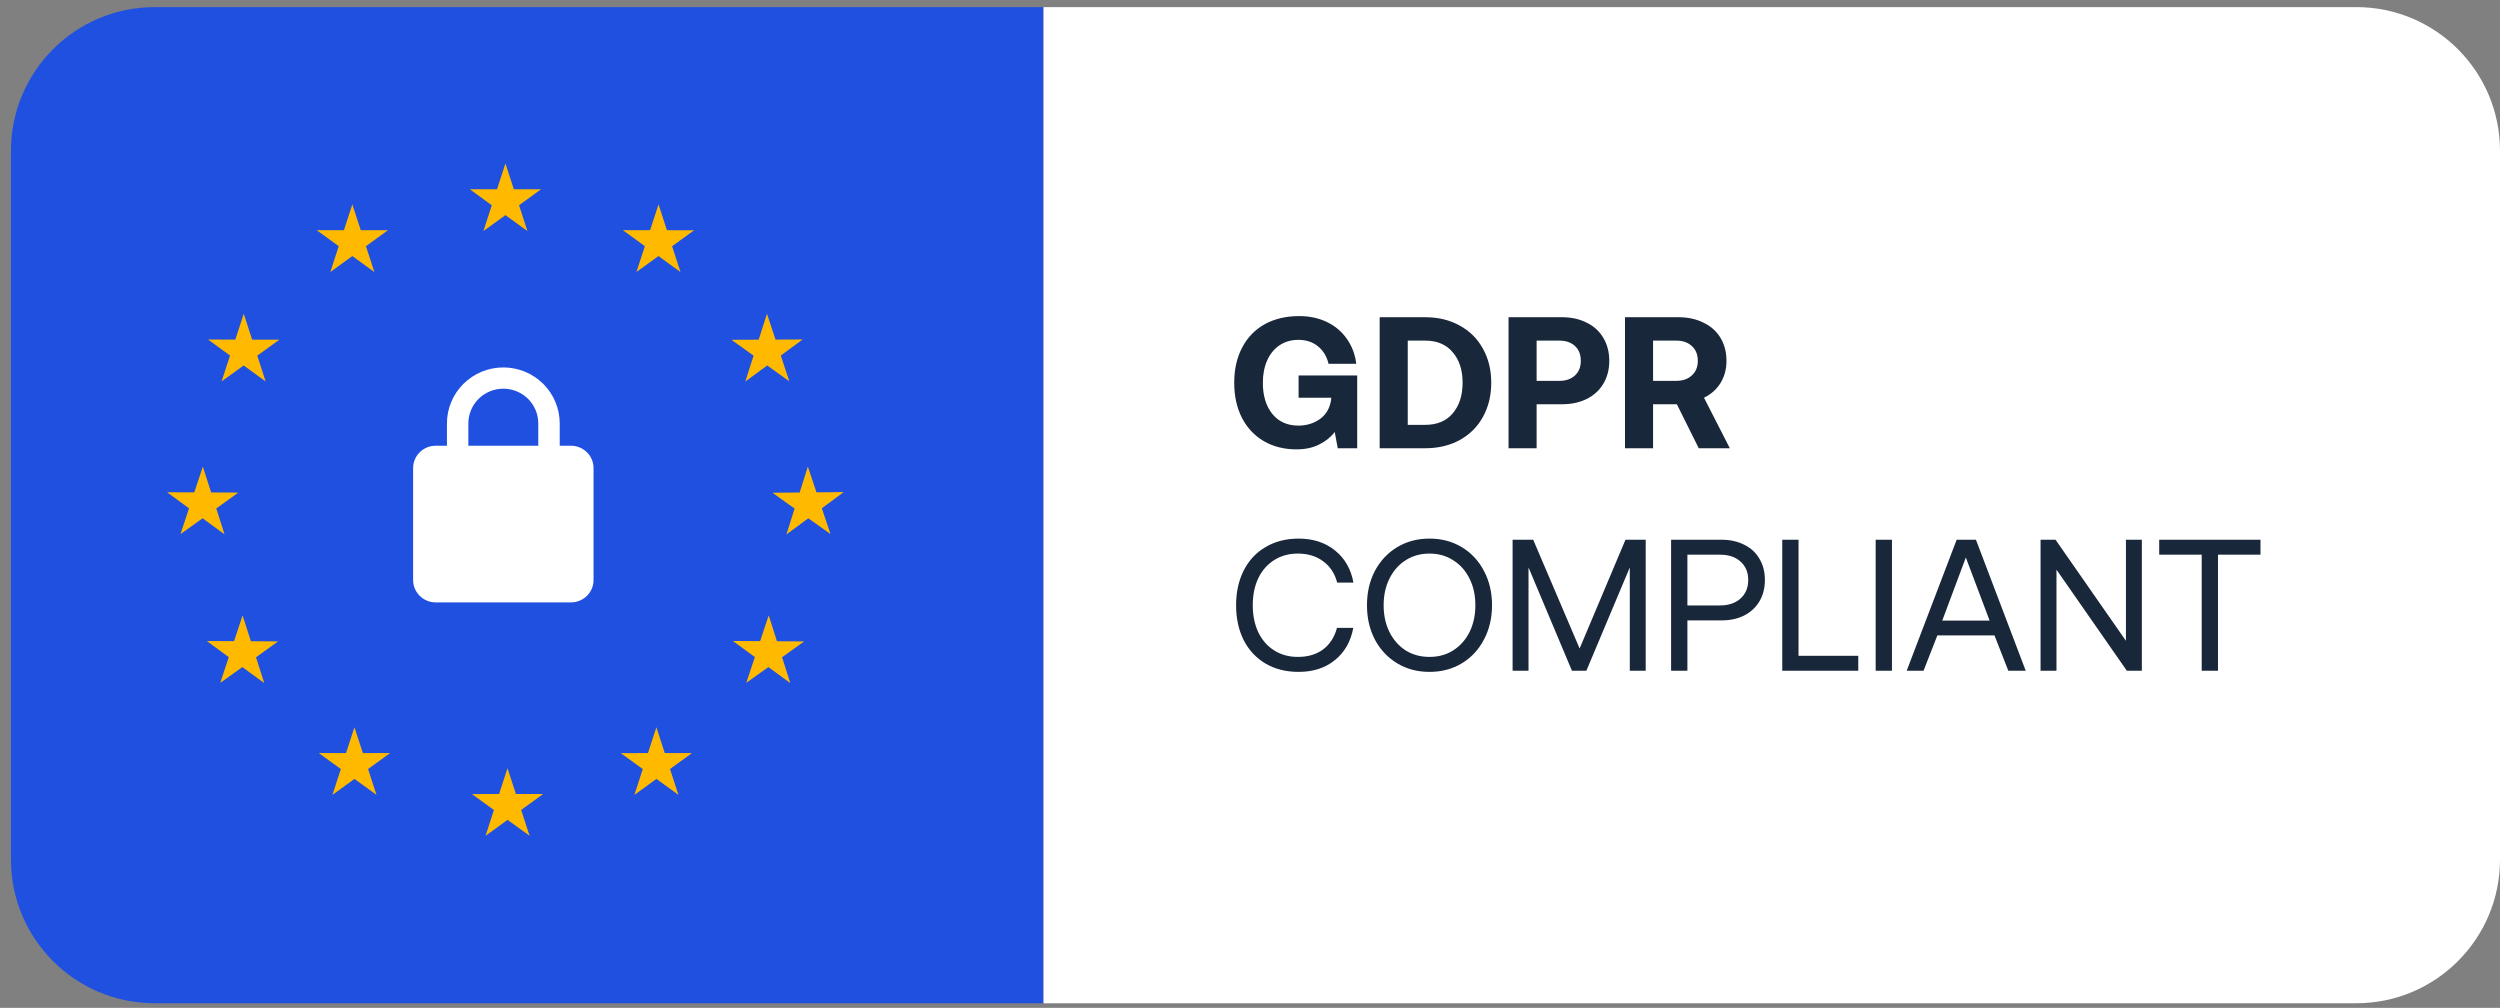 <svg width="191" height="77" viewBox="0 0 191 77" fill="none" xmlns="http://www.w3.org/2000/svg">
<rect x="0" y="0" width="191" height="77" fill="#808080" stroke="none"/>
<path d="M0.836 11.524C0.836 5.46 5.752 0.544 11.816 0.544H79.725V76.648H11.816C5.752 76.648 0.836 71.733 0.836 65.668V11.524Z" fill="#2050E0"/>
<path d="M191 65.668C191 71.732 186.084 76.648 180.02 76.648L79.725 76.648L79.725 0.543L180.02 0.543C186.084 0.543 191 5.459 191 11.523L191 65.668Z" fill="white"/>
<g clip-path="url(#clip0_6028_5854)">
<path d="M38.615 12.487L39.256 14.459H41.337L39.655 15.68L40.295 17.654L38.615 16.435L36.932 17.654L37.574 15.68L35.892 14.459H37.974L38.615 12.487ZM26.919 15.614L27.562 17.589H29.64L27.958 18.808L28.602 20.784L26.919 19.563L25.237 20.782L25.88 18.808L24.198 17.587L26.275 17.589L26.919 15.614ZM15.898 25.941L17.978 25.945L18.624 23.973L19.263 25.948L21.341 25.953L19.656 27.171L20.294 29.144L18.616 27.921L16.93 29.137L17.576 27.164L15.898 25.941ZM12.766 37.608L14.844 37.618L15.497 35.648L16.13 37.623L18.208 37.634L16.522 38.846L17.155 40.823L15.479 39.596L13.79 40.806L14.442 38.835L12.766 37.608ZM16.826 52.174L17.48 50.204L15.804 48.975L17.882 48.985L18.533 47.016L19.168 48.991L21.246 49.002L19.558 50.215L20.191 52.191L18.515 50.964L16.826 52.174ZM25.398 60.73L26.041 58.755L24.359 57.534H26.437L27.08 55.562L27.723 57.536H29.802L28.119 58.755L28.763 60.728L27.081 59.508L25.398 60.73ZM37.094 63.858L37.735 61.884L36.053 60.665L38.131 60.663L38.772 58.688L39.417 60.663L41.495 60.661L39.815 61.882L40.459 63.854L38.777 62.637L37.094 63.858ZM51.833 60.727L50.149 59.508L48.469 60.731L49.109 58.756L47.425 57.538L49.505 57.536L50.147 55.562L50.789 57.534L52.87 57.532L51.188 58.753L51.833 60.727ZM60.38 52.191L58.706 50.962L57.016 52.17L57.67 50.2L55.994 48.971L58.074 48.983L58.729 47.014L59.359 48.992L61.437 49.004L59.75 50.213L60.38 52.191ZM64.459 37.597L62.787 38.833L63.449 40.801L61.754 39.595L60.084 40.83L60.708 38.852L59.016 37.646L61.094 37.628L61.72 35.648L62.38 37.616L64.459 37.597ZM61.327 25.935L59.652 27.162L60.305 29.134L58.616 27.921L56.941 29.148L57.574 27.172L55.885 25.961L57.964 25.951L58.596 23.973L59.25 25.945L61.327 25.935ZM50.312 15.614L50.952 17.589L53.032 17.593L51.349 18.81L51.988 20.784L50.308 19.563L48.624 20.78L49.268 18.808L47.588 17.584L49.666 17.589L50.312 15.614Z" fill="#FFBA00"/>
</g>
<path d="M38.454 28.072C39.596 28.072 40.692 28.523 41.5 29.324C42.307 30.125 42.761 31.212 42.762 32.345V34.055H43.624C44.576 34.056 45.347 34.821 45.347 35.765V44.313C45.347 45.258 44.576 46.023 43.624 46.023H33.285C32.333 46.023 31.563 45.258 31.562 44.313V35.765C31.563 34.82 32.333 34.055 33.285 34.055H34.147V32.345C34.147 31.212 34.602 30.125 35.409 29.324C36.217 28.523 37.312 28.072 38.454 28.072ZM38.453 29.696C37.745 29.697 37.066 29.976 36.565 30.472C36.065 30.969 35.783 31.643 35.782 32.346V34.055H41.125V32.346C41.124 31.643 40.843 30.969 40.342 30.472C39.841 29.975 39.161 29.696 38.453 29.696Z" fill="white"/>
<path d="M94.294 29.241C94.294 28.22 94.494 27.329 94.894 26.566C95.295 25.794 95.867 25.198 96.611 24.778C97.364 24.359 98.246 24.149 99.256 24.149C100.048 24.149 100.758 24.302 101.387 24.607C102.017 24.912 102.522 25.341 102.903 25.894C103.294 26.447 103.533 27.081 103.618 27.796H101.502C101.368 27.233 101.101 26.79 100.701 26.466C100.3 26.132 99.8 25.965 99.199 25.965C98.646 25.965 98.165 26.104 97.755 26.38C97.345 26.657 97.03 27.043 96.811 27.539C96.591 28.034 96.482 28.602 96.482 29.241C96.482 30.223 96.72 31.014 97.197 31.615C97.683 32.215 98.351 32.516 99.199 32.516C99.819 32.516 100.367 32.349 100.844 32.015C101.321 31.672 101.607 31.171 101.702 30.514V30.385H99.213V28.683H103.69V34.246H102.203L101.974 33.002C101.678 33.393 101.283 33.712 100.787 33.96C100.291 34.208 99.714 34.332 99.056 34.332C98.112 34.332 97.278 34.122 96.553 33.703C95.838 33.283 95.28 32.687 94.88 31.915C94.489 31.143 94.294 30.251 94.294 29.241ZM105.407 24.235H108.882C109.883 24.235 110.765 24.449 111.528 24.878C112.3 25.298 112.891 25.889 113.301 26.652C113.721 27.405 113.931 28.268 113.931 29.241C113.931 30.213 113.721 31.081 113.301 31.843C112.891 32.597 112.3 33.188 111.528 33.617C110.765 34.036 109.883 34.246 108.882 34.246H105.407V24.235ZM108.882 32.459C109.788 32.459 110.489 32.168 110.984 31.586C111.49 30.995 111.742 30.213 111.742 29.241C111.742 28.268 111.49 27.491 110.984 26.909C110.489 26.318 109.788 26.023 108.882 26.023H107.552V32.459H108.882ZM119.329 24.235C120.044 24.235 120.674 24.373 121.217 24.65C121.77 24.917 122.194 25.303 122.49 25.808C122.795 26.313 122.948 26.9 122.948 27.567C122.948 28.235 122.795 28.821 122.49 29.326C122.194 29.822 121.77 30.208 121.217 30.485C120.674 30.752 120.044 30.885 119.329 30.885H117.398V34.246H115.253V24.235H119.329ZM117.398 29.098H119.129C119.634 29.098 120.035 28.959 120.33 28.683C120.626 28.406 120.774 28.034 120.774 27.567C120.774 27.09 120.626 26.714 120.33 26.437C120.035 26.161 119.634 26.023 119.129 26.023H117.398V29.098ZM128.226 24.235C128.951 24.235 129.59 24.373 130.143 24.65C130.705 24.917 131.139 25.303 131.444 25.808C131.749 26.313 131.902 26.9 131.902 27.567C131.902 28.206 131.749 28.773 131.444 29.269C131.139 29.756 130.719 30.127 130.185 30.385L132.159 34.246H129.785L128.112 30.885H126.295V34.246H124.15V24.235H128.226ZM126.295 29.098H128.054C128.56 29.098 128.96 28.959 129.256 28.683C129.561 28.406 129.713 28.034 129.713 27.567C129.713 27.09 129.561 26.714 129.256 26.437C128.96 26.161 128.56 26.023 128.054 26.023H126.295V29.098ZM94.437 46.241C94.437 45.239 94.632 44.353 95.023 43.58C95.414 42.808 95.972 42.212 96.696 41.793C97.421 41.364 98.26 41.149 99.213 41.149C100.32 41.149 101.244 41.449 101.988 42.05C102.741 42.651 103.213 43.471 103.404 44.51H102.16C101.979 43.814 101.621 43.27 101.087 42.88C100.563 42.489 99.919 42.293 99.156 42.293C98.47 42.293 97.864 42.46 97.34 42.794C96.816 43.127 96.41 43.595 96.124 44.195C95.848 44.786 95.71 45.468 95.71 46.241C95.71 47.003 95.848 47.685 96.124 48.286C96.41 48.886 96.816 49.354 97.34 49.687C97.864 50.021 98.47 50.188 99.156 50.188C99.929 50.188 100.572 49.997 101.087 49.616C101.602 49.225 101.955 48.677 102.145 47.971H103.39C103.199 49.01 102.732 49.83 101.988 50.431C101.254 51.032 100.329 51.332 99.213 51.332C98.26 51.332 97.421 51.122 96.696 50.703C95.972 50.274 95.414 49.678 95.023 48.915C94.632 48.143 94.437 47.251 94.437 46.241ZM113.991 46.241C113.991 47.213 113.786 48.086 113.376 48.858C112.975 49.63 112.413 50.236 111.688 50.674C110.963 51.113 110.139 51.332 109.214 51.332C108.289 51.332 107.464 51.113 106.739 50.674C106.015 50.236 105.448 49.63 105.038 48.858C104.637 48.086 104.437 47.213 104.437 46.241C104.437 45.268 104.637 44.396 105.038 43.623C105.448 42.851 106.015 42.246 106.739 41.807C107.464 41.368 108.289 41.149 109.214 41.149C110.139 41.149 110.963 41.368 111.688 41.807C112.413 42.246 112.975 42.851 113.376 43.623C113.786 44.396 113.991 45.268 113.991 46.241ZM105.71 46.241C105.71 47.003 105.858 47.685 106.153 48.286C106.449 48.877 106.859 49.344 107.383 49.687C107.917 50.021 108.527 50.188 109.214 50.188C109.9 50.188 110.506 50.021 111.03 49.687C111.564 49.344 111.979 48.877 112.274 48.286C112.57 47.685 112.718 47.003 112.718 46.241C112.718 45.478 112.57 44.801 112.274 44.21C111.979 43.609 111.564 43.142 111.03 42.808C110.506 42.465 109.9 42.293 109.214 42.293C108.527 42.293 107.917 42.465 107.383 42.808C106.859 43.142 106.449 43.609 106.153 44.21C105.858 44.801 105.71 45.478 105.71 46.241ZM115.563 41.235H117.136L120.683 49.544L124.187 41.235H125.732V51.246H124.516V43.352L121.198 51.246H120.097L116.779 43.352V51.246H115.563V41.235ZM131.52 41.235C132.177 41.235 132.759 41.364 133.264 41.621C133.77 41.869 134.156 42.227 134.423 42.694C134.699 43.151 134.838 43.69 134.838 44.31C134.838 44.93 134.699 45.473 134.423 45.94C134.146 46.407 133.755 46.77 133.25 47.027C132.754 47.275 132.177 47.399 131.52 47.399H128.917V51.246H127.672V41.235H131.52ZM128.917 46.255H131.405C132.063 46.255 132.587 46.078 132.978 45.726C133.369 45.373 133.565 44.901 133.565 44.31C133.565 43.719 133.369 43.252 132.978 42.908C132.597 42.555 132.077 42.379 131.419 42.379H128.917V46.255ZM136.164 51.246V41.235H137.408V50.102H141.971V51.246H136.164ZM143.301 41.235H144.545V51.246H143.301V41.235ZM145.67 51.246L149.489 41.235H150.962L154.766 51.246H153.436L152.378 48.543H148.016L146.958 51.246H145.67ZM148.388 47.413H152.006L150.19 42.594L148.388 47.413ZM155.899 51.246V41.235H157.043L162.421 48.958V41.235H163.637V51.246H162.492L157.115 43.523V51.246H155.899ZM164.963 41.235H172.701V42.379H169.454V51.246H168.21V42.379H164.963V41.235Z" fill="#19273B"/>
<defs>
<clipPath id="clip0_6028_5854">
<rect width="51.693" height="51.371" fill="white" transform="translate(12.766 12.487)"/>
</clipPath>
</defs>
</svg>
